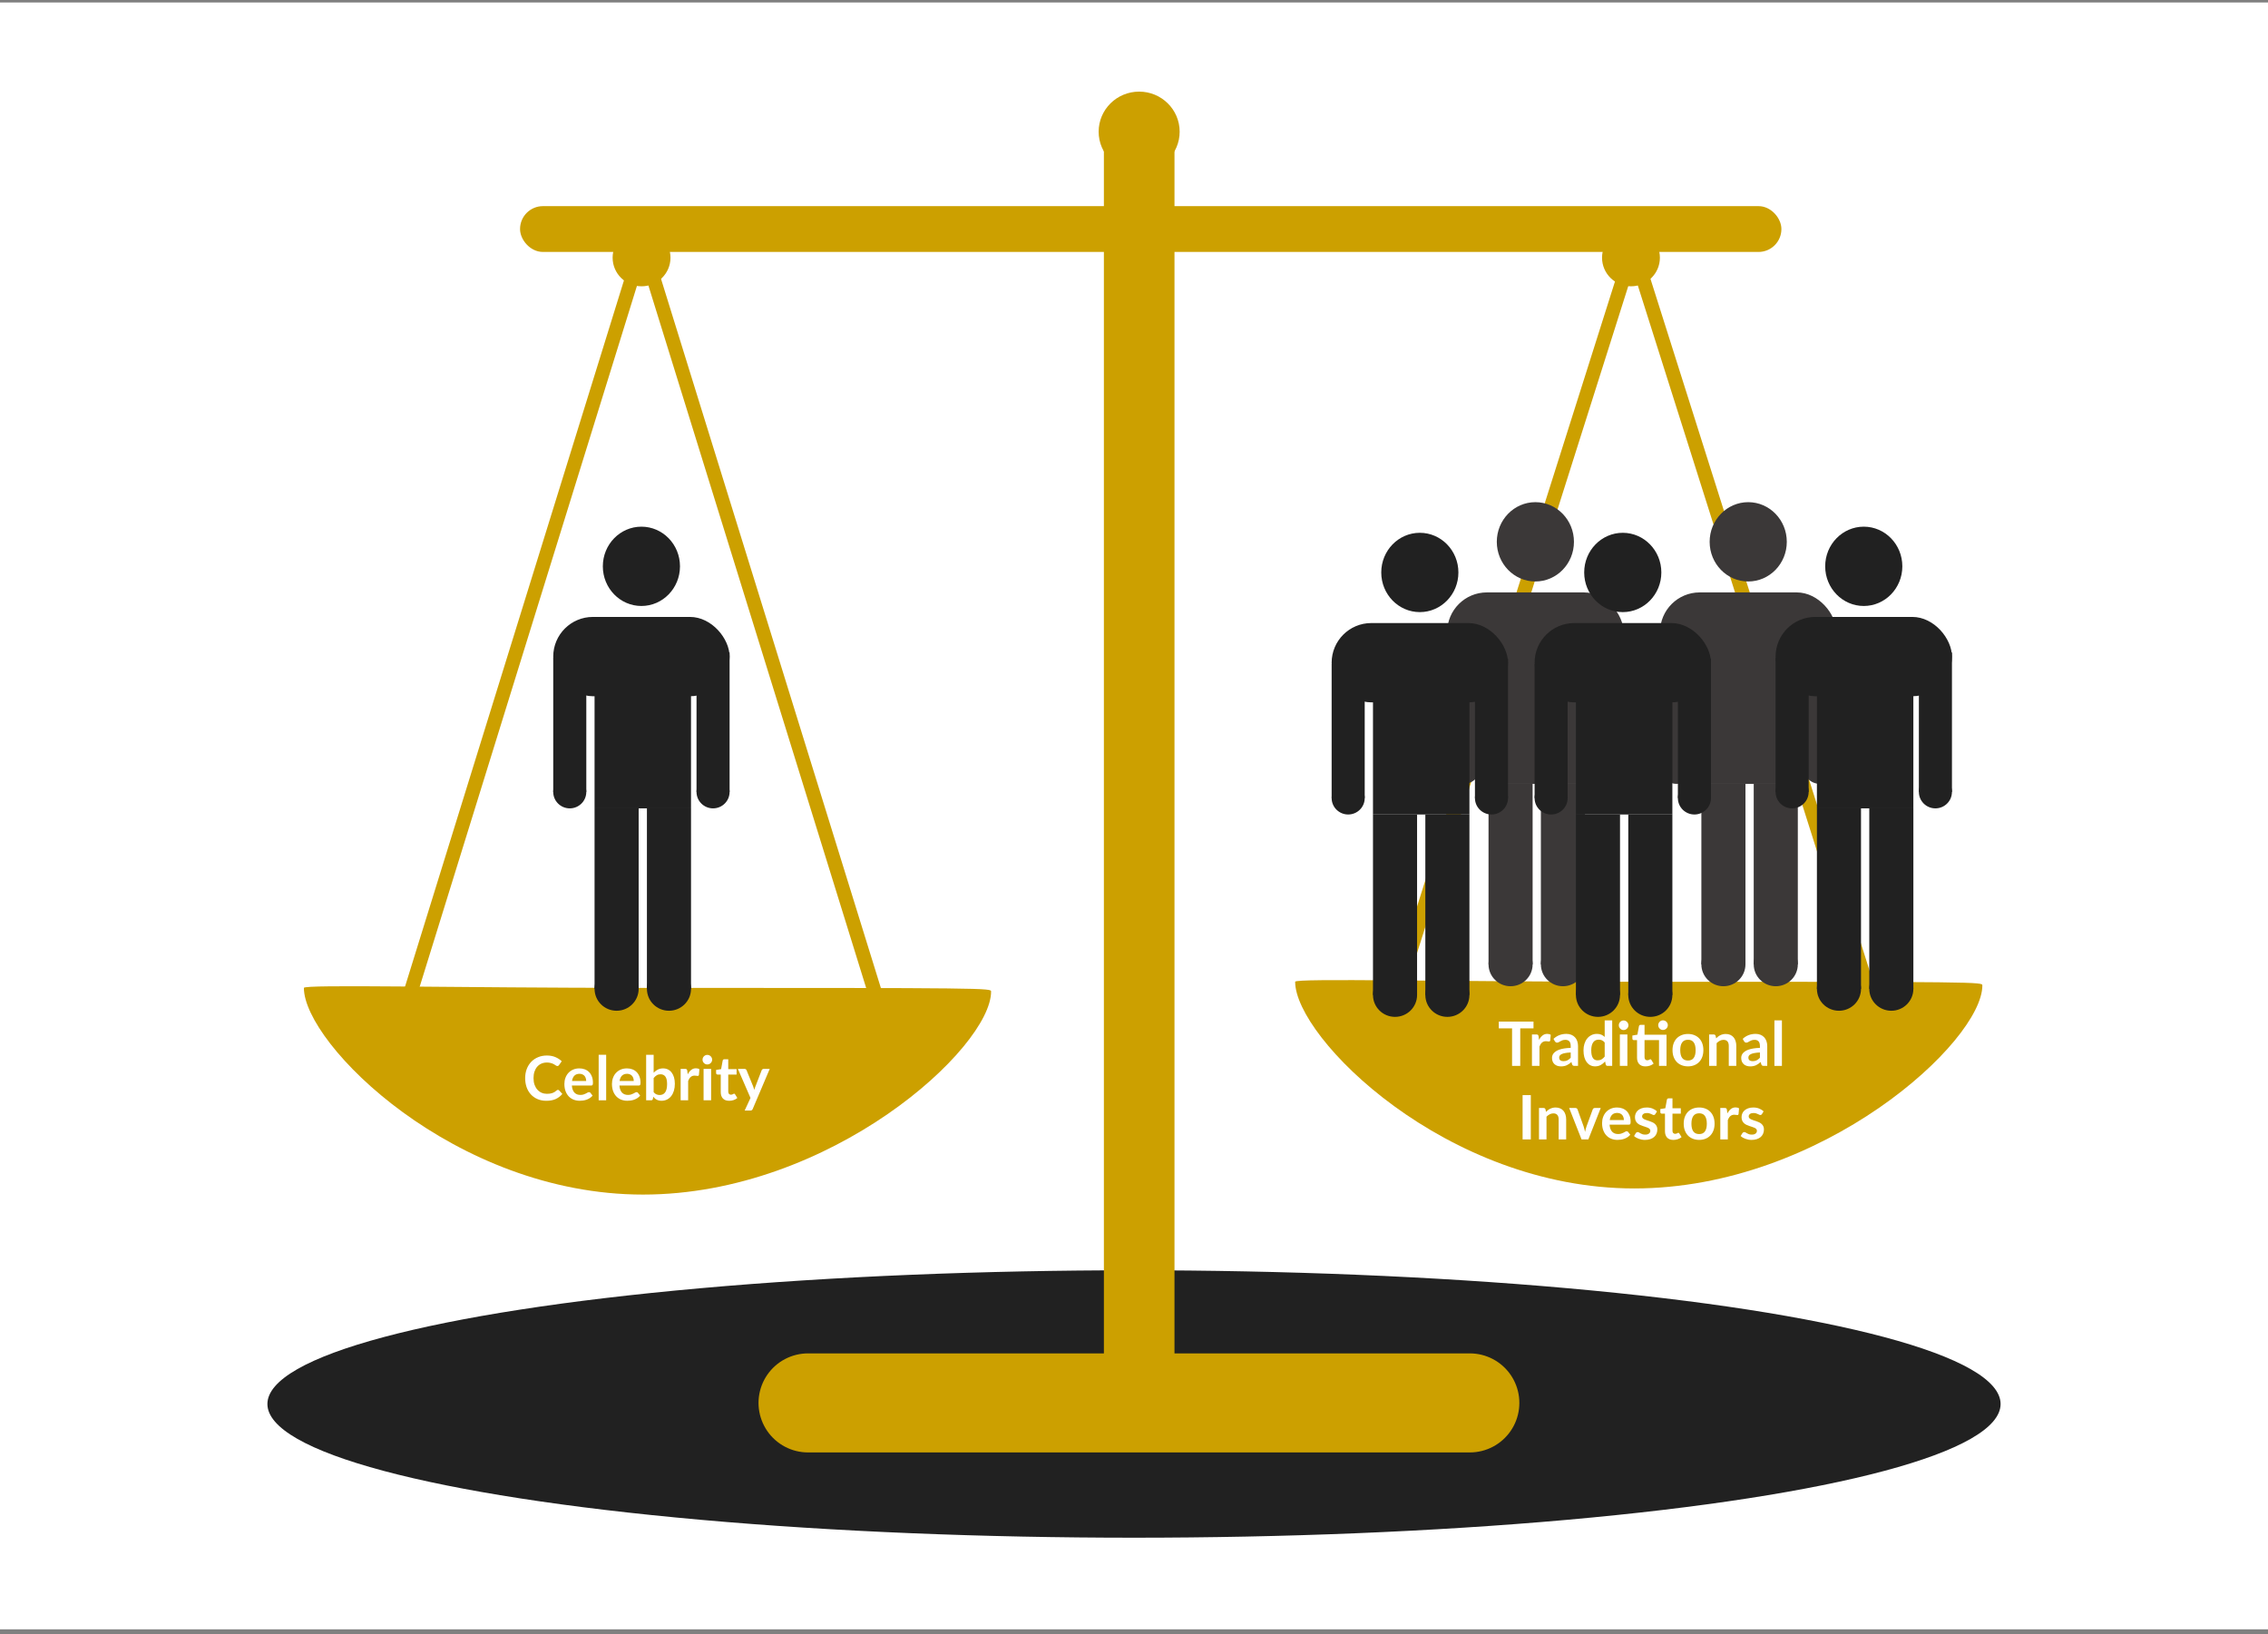 <svg width="229" height="165" viewBox="0 0 229 165" fill="none" xmlns="http://www.w3.org/2000/svg">
<rect x="0" y="0" width="229" height="165" fill="#808080" stroke="none"/>
<rect width="229" height="164.25" transform="translate(0 0.25)" fill="white"/>
<ellipse cx="114.5" cy="141.75" rx="87.5" ry="13.5" fill="#212121"/>
<path d="M111.96 12.556H118.088V138.885H111.96V12.556Z" fill="#CCA000" stroke="#CCA000"/>
<path d="M65.215 24.91L64.818 25.035L88.383 101.044L88.781 100.919L65.215 24.91Z" fill="#CCA000" stroke="#CCA000"/>
<path d="M64.399 25.488L64.796 25.613L41.231 101.623L40.834 101.497L64.399 25.488Z" fill="#CCA000" stroke="#CCA000"/>
<path d="M100.07 100.11C100.07 105.77 83.931 120.606 64.922 120.606C45.912 120.606 30.684 105.397 30.684 99.738C30.684 99.365 45.912 99.738 64.922 99.738C100.07 99.738 100.07 99.76 100.07 100.11Z" fill="#CCA000"/>
<path d="M67.199 26.015C67.199 27.331 66.12 28.406 64.778 28.406C63.435 28.406 62.356 27.331 62.356 26.015C62.356 24.7 63.435 23.625 64.778 23.625C66.12 23.625 67.199 24.7 67.199 26.015Z" fill="#CCA000" stroke="#CCA000"/>
<ellipse cx="64.763" cy="57.177" rx="3.895" ry="4.004" fill="#212121"/>
<ellipse cx="57.529" cy="79.957" rx="1.669" ry="1.657" fill="#212121"/>
<ellipse cx="71.997" cy="79.957" rx="1.669" ry="1.657" fill="#212121"/>
<ellipse cx="67.546" cy="99.838" rx="2.226" ry="2.209" fill="#212121"/>
<ellipse cx="62.259" cy="99.838" rx="2.226" ry="2.209" fill="#212121"/>
<rect x="60.033" y="81.614" width="4.452" height="18.224" fill="#212121"/>
<rect x="65.32" y="81.614" width="4.452" height="18.224" fill="#212121"/>
<rect x="60.033" y="68.36" width="9.738" height="13.254" fill="#212121"/>
<rect x="55.86" y="66.427" width="3.339" height="13.53" fill="#212121"/>
<rect x="70.328" y="65.875" width="3.339" height="14.082" fill="#212121"/>
<rect x="55.86" y="62.286" width="17.807" height="8.007" rx="4.004" fill="#212121"/>
<path d="M77.721 107.915L76.004 111.961C75.982 112.015 75.952 112.055 75.915 112.082C75.881 112.111 75.826 112.125 75.753 112.125H75.188L75.777 110.851L74.503 107.915H75.169C75.229 107.915 75.275 107.93 75.308 107.959C75.342 107.988 75.368 108.02 75.384 108.058L76.054 109.703C76.076 109.759 76.094 109.815 76.109 109.87C76.125 109.926 76.141 109.983 76.155 110.04C76.173 109.983 76.192 109.926 76.21 109.87C76.229 109.813 76.249 109.756 76.272 109.7L76.904 108.058C76.92 108.016 76.947 107.982 76.984 107.956C77.023 107.929 77.066 107.915 77.113 107.915H77.721Z" fill="white"/>
<path d="M73.624 111.138C73.35 111.138 73.139 111.061 72.992 110.906C72.847 110.75 72.774 110.534 72.774 110.26V108.488H72.452C72.411 108.488 72.376 108.474 72.347 108.447C72.319 108.421 72.304 108.38 72.304 108.327V108.024L72.811 107.94L72.971 107.074C72.981 107.033 73 107.001 73.029 106.978C73.058 106.955 73.094 106.944 73.139 106.944H73.532V107.943H74.374V108.488H73.532V110.207C73.532 110.306 73.556 110.384 73.603 110.439C73.652 110.495 73.719 110.523 73.803 110.523C73.85 110.523 73.888 110.518 73.919 110.507C73.952 110.495 73.98 110.483 74.002 110.47C74.027 110.458 74.048 110.447 74.067 110.436C74.085 110.424 74.103 110.418 74.122 110.418C74.144 110.418 74.163 110.424 74.177 110.436C74.192 110.447 74.207 110.463 74.223 110.486L74.45 110.857C74.34 110.95 74.213 111.02 74.07 111.067C73.926 111.115 73.778 111.138 73.624 111.138Z" fill="white"/>
<path d="M71.801 107.915V111.089H71.04V107.915H71.801ZM71.906 106.991C71.906 107.057 71.892 107.118 71.866 107.176C71.839 107.234 71.803 107.284 71.758 107.328C71.715 107.371 71.664 107.406 71.605 107.433C71.546 107.458 71.482 107.47 71.415 107.47C71.349 107.47 71.287 107.458 71.227 107.433C71.17 107.406 71.12 107.371 71.077 107.328C71.034 107.284 70.999 107.234 70.972 107.176C70.948 107.118 70.936 107.057 70.936 106.991C70.936 106.922 70.948 106.859 70.972 106.799C70.999 106.739 71.034 106.687 71.077 106.644C71.12 106.601 71.17 106.567 71.227 106.542C71.287 106.515 71.349 106.502 71.415 106.502C71.482 106.502 71.546 106.515 71.605 106.542C71.664 106.567 71.715 106.601 71.758 106.644C71.803 106.687 71.839 106.739 71.866 106.799C71.892 106.859 71.906 106.922 71.906 106.991Z" fill="white"/>
<path d="M69.44 108.466C69.538 108.276 69.655 108.128 69.79 108.021C69.925 107.911 70.085 107.857 70.269 107.857C70.414 107.857 70.531 107.889 70.619 107.952L70.57 108.525C70.56 108.562 70.544 108.589 70.524 108.605C70.505 108.62 70.48 108.627 70.447 108.627C70.416 108.627 70.37 108.622 70.309 108.611C70.25 108.601 70.191 108.596 70.134 108.596C70.05 108.596 69.975 108.608 69.91 108.633C69.844 108.658 69.785 108.694 69.732 108.741C69.681 108.787 69.635 108.842 69.594 108.908C69.555 108.974 69.518 109.05 69.483 109.134V111.089H68.725V107.915H69.17C69.248 107.915 69.302 107.93 69.333 107.959C69.363 107.985 69.384 108.035 69.394 108.107L69.44 108.466Z" fill="white"/>
<path d="M65.999 110.266C66.085 110.371 66.178 110.446 66.278 110.489C66.381 110.532 66.488 110.554 66.601 110.554C66.718 110.554 66.822 110.533 66.914 110.492C67.008 110.449 67.088 110.383 67.153 110.294C67.219 110.203 67.269 110.089 67.304 109.951C67.339 109.81 67.356 109.643 67.356 109.45C67.356 109.101 67.299 108.849 67.184 108.695C67.07 108.538 66.905 108.46 66.69 108.46C66.545 108.46 66.418 108.494 66.309 108.562C66.201 108.628 66.097 108.722 65.999 108.843V110.266ZM65.999 108.305C66.126 108.171 66.266 108.065 66.42 107.986C66.575 107.906 66.752 107.866 66.951 107.866C67.133 107.866 67.297 107.902 67.442 107.974C67.59 108.046 67.714 108.15 67.817 108.287C67.921 108.421 68.001 108.583 68.056 108.775C68.111 108.967 68.139 109.183 68.139 109.422C68.139 109.68 68.107 109.914 68.044 110.124C67.98 110.334 67.889 110.515 67.771 110.665C67.654 110.814 67.513 110.929 67.347 111.012C67.181 111.094 66.997 111.135 66.794 111.135C66.696 111.135 66.607 111.125 66.527 111.104C66.447 111.086 66.374 111.059 66.306 111.024C66.239 110.989 66.176 110.947 66.119 110.897C66.064 110.846 66.01 110.789 65.959 110.727L65.925 110.941C65.913 110.994 65.892 111.032 65.861 111.055C65.832 111.078 65.792 111.089 65.741 111.089H65.241V106.492H65.999V108.305Z" fill="white"/>
<path d="M63.99 109.137C63.99 109.038 63.976 108.945 63.947 108.859C63.921 108.77 63.88 108.693 63.824 108.627C63.769 108.561 63.699 108.509 63.612 108.472C63.529 108.433 63.43 108.413 63.318 108.413C63.099 108.413 62.926 108.476 62.799 108.602C62.674 108.728 62.594 108.906 62.559 109.137H63.99ZM62.544 109.598C62.556 109.761 62.585 109.902 62.63 110.022C62.675 110.139 62.734 110.237 62.808 110.316C62.882 110.392 62.969 110.45 63.069 110.489C63.171 110.526 63.284 110.545 63.407 110.545C63.53 110.545 63.635 110.53 63.723 110.501C63.813 110.472 63.891 110.44 63.956 110.405C64.024 110.37 64.082 110.338 64.131 110.309C64.183 110.281 64.232 110.266 64.279 110.266C64.342 110.266 64.389 110.29 64.42 110.337L64.638 110.616C64.554 110.715 64.46 110.798 64.356 110.866C64.251 110.932 64.142 110.986 64.027 111.027C63.914 111.066 63.799 111.094 63.68 111.111C63.563 111.127 63.45 111.135 63.339 111.135C63.12 111.135 62.917 111.099 62.728 111.027C62.54 110.953 62.376 110.845 62.237 110.702C62.098 110.558 61.988 110.381 61.909 110.17C61.829 109.958 61.789 109.712 61.789 109.434C61.789 109.218 61.824 109.014 61.893 108.825C61.963 108.633 62.062 108.467 62.191 108.327C62.322 108.184 62.481 108.072 62.667 107.99C62.855 107.907 63.067 107.866 63.302 107.866C63.501 107.866 63.684 107.898 63.852 107.962C64.02 108.026 64.164 108.119 64.285 108.243C64.406 108.365 64.5 108.515 64.567 108.695C64.637 108.872 64.672 109.075 64.672 109.304C64.672 109.42 64.659 109.498 64.635 109.539C64.61 109.578 64.563 109.598 64.494 109.598H62.544Z" fill="white"/>
<path d="M61.205 106.492V111.089H60.447V106.492H61.205Z" fill="white"/>
<path d="M59.187 109.137C59.187 109.038 59.173 108.945 59.144 108.859C59.117 108.77 59.077 108.693 59.021 108.627C58.966 108.561 58.895 108.509 58.809 108.472C58.725 108.433 58.627 108.413 58.515 108.413C58.296 108.413 58.123 108.476 57.996 108.602C57.871 108.728 57.791 108.906 57.756 109.137H59.187ZM57.741 109.598C57.753 109.761 57.782 109.902 57.827 110.022C57.872 110.139 57.931 110.237 58.005 110.316C58.079 110.392 58.166 110.45 58.266 110.489C58.368 110.526 58.481 110.545 58.604 110.545C58.727 110.545 58.832 110.53 58.92 110.501C59.01 110.472 59.088 110.44 59.153 110.405C59.221 110.37 59.279 110.338 59.328 110.309C59.38 110.281 59.429 110.266 59.476 110.266C59.539 110.266 59.586 110.29 59.617 110.337L59.835 110.616C59.751 110.715 59.657 110.798 59.552 110.866C59.448 110.932 59.339 110.986 59.224 111.027C59.111 111.066 58.996 111.094 58.877 111.111C58.76 111.127 58.647 111.135 58.536 111.135C58.317 111.135 58.114 111.099 57.925 111.027C57.737 110.953 57.573 110.845 57.434 110.702C57.295 110.558 57.185 110.381 57.105 110.17C57.026 109.958 56.986 109.712 56.986 109.434C56.986 109.218 57.021 109.014 57.09 108.825C57.16 108.633 57.259 108.467 57.388 108.327C57.519 108.184 57.678 108.072 57.864 107.99C58.052 107.907 58.264 107.866 58.499 107.866C58.698 107.866 58.881 107.898 59.049 107.962C59.217 108.026 59.361 108.119 59.482 108.243C59.603 108.365 59.697 108.515 59.764 108.695C59.834 108.872 59.869 109.075 59.869 109.304C59.869 109.42 59.856 109.498 59.832 109.539C59.807 109.578 59.76 109.598 59.691 109.598H57.741Z" fill="white"/>
<path d="M56.332 110.034C56.377 110.034 56.417 110.052 56.452 110.087L56.778 110.443C56.597 110.667 56.375 110.839 56.111 110.959C55.849 111.079 55.534 111.138 55.166 111.138C54.836 111.138 54.539 111.082 54.275 110.968C54.013 110.855 53.789 110.697 53.603 110.495C53.417 110.293 53.273 110.052 53.173 109.771C53.075 109.491 53.026 109.185 53.026 108.853C53.026 108.516 53.079 108.209 53.185 107.931C53.292 107.65 53.441 107.409 53.634 107.207C53.828 107.005 54.059 106.848 54.328 106.737C54.596 106.623 54.892 106.567 55.218 106.567C55.541 106.567 55.828 106.62 56.078 106.728C56.329 106.835 56.543 106.975 56.719 107.148L56.443 107.535C56.426 107.56 56.405 107.581 56.378 107.6C56.354 107.618 56.319 107.628 56.274 107.628C56.243 107.628 56.212 107.619 56.179 107.603C56.146 107.584 56.11 107.563 56.071 107.538C56.032 107.511 55.987 107.482 55.936 107.451C55.885 107.42 55.826 107.393 55.758 107.368C55.691 107.341 55.612 107.319 55.522 107.303C55.434 107.284 55.331 107.275 55.215 107.275C55.016 107.275 54.834 107.311 54.668 107.383C54.505 107.453 54.363 107.557 54.245 107.693C54.126 107.827 54.034 107.992 53.968 108.188C53.903 108.381 53.87 108.603 53.87 108.853C53.87 109.104 53.905 109.328 53.974 109.524C54.046 109.72 54.142 109.885 54.263 110.019C54.384 110.153 54.526 110.256 54.69 110.328C54.853 110.398 55.029 110.433 55.218 110.433C55.33 110.433 55.432 110.427 55.522 110.415C55.614 110.402 55.698 110.383 55.773 110.356C55.851 110.329 55.924 110.295 55.992 110.254C56.061 110.211 56.13 110.158 56.197 110.096C56.218 110.078 56.239 110.063 56.262 110.053C56.284 110.04 56.308 110.034 56.332 110.034Z" fill="white"/>
<path d="M165.215 25.283L164.817 25.418L189.279 102.652L189.676 102.517L165.215 25.283Z" fill="#CCA000" stroke="#CCA000"/>
<path d="M164.515 25.496L164.913 25.631L140.757 101.898L140.36 101.763L164.515 25.496Z" fill="#CCA000" stroke="#CCA000"/>
<path d="M200.158 99.492C200.158 105.151 184.019 119.987 165.01 119.987C146 119.987 130.772 104.779 130.772 99.119C130.772 98.746 146 99.119 165.01 99.119C200.158 99.119 200.158 99.141 200.158 99.492Z" fill="#CCA000"/>
<path d="M167.1 26.015C167.1 27.331 166.021 28.406 164.679 28.406C163.337 28.406 162.258 27.331 162.258 26.015C162.258 24.7 163.337 23.625 164.679 23.625C166.021 23.625 167.1 24.7 167.1 26.015Z" fill="#CCA000" stroke="#CCA000"/>
<ellipse cx="155.027" cy="54.703" rx="3.895" ry="4.004" fill="#3B3838"/>
<ellipse cx="147.792" cy="77.483" rx="1.669" ry="1.657" fill="#3B3838"/>
<ellipse cx="162.261" cy="77.483" rx="1.669" ry="1.657" fill="#3B3838"/>
<ellipse cx="157.809" cy="97.363" rx="2.226" ry="2.209" fill="#3B3838"/>
<ellipse cx="152.523" cy="97.363" rx="2.226" ry="2.209" fill="#3B3838"/>
<rect x="150.297" y="79.139" width="4.452" height="18.224" fill="#3B3838"/>
<rect x="155.583" y="79.139" width="4.452" height="18.224" fill="#3B3838"/>
<rect x="150.297" y="65.886" width="9.738" height="13.254" fill="#3B3838"/>
<rect x="146.123" y="63.953" width="3.339" height="13.53" fill="#3B3838"/>
<rect x="160.591" y="63.401" width="3.339" height="14.082" fill="#3B3838"/>
<rect x="146.123" y="59.811" width="17.807" height="8.007" rx="4.004" fill="#3B3838"/>
<ellipse cx="176.518" cy="54.703" rx="3.895" ry="4.004" fill="#3B3838"/>
<ellipse cx="169.284" cy="77.483" rx="1.669" ry="1.657" fill="#3B3838"/>
<ellipse cx="183.752" cy="77.483" rx="1.669" ry="1.657" fill="#3B3838"/>
<ellipse cx="179.3" cy="97.363" rx="2.226" ry="2.209" fill="#3B3838"/>
<ellipse cx="174.013" cy="97.363" rx="2.226" ry="2.209" fill="#3B3838"/>
<rect x="171.788" y="79.139" width="4.452" height="18.224" fill="#3B3838"/>
<rect x="177.074" y="79.139" width="4.452" height="18.224" fill="#3B3838"/>
<rect x="171.788" y="65.886" width="9.738" height="13.254" fill="#3B3838"/>
<rect x="167.614" y="63.953" width="3.339" height="13.53" fill="#3B3838"/>
<rect x="182.082" y="63.401" width="3.339" height="14.082" fill="#3B3838"/>
<rect x="167.614" y="59.811" width="17.807" height="8.007" rx="4.004" fill="#3B3838"/>
<ellipse cx="143.36" cy="57.796" rx="3.895" ry="4.004" fill="#212121"/>
<ellipse cx="136.126" cy="80.576" rx="1.669" ry="1.657" fill="#212121"/>
<ellipse cx="150.594" cy="80.576" rx="1.669" ry="1.657" fill="#212121"/>
<ellipse cx="146.142" cy="100.456" rx="2.226" ry="2.209" fill="#212121"/>
<ellipse cx="140.856" cy="100.456" rx="2.226" ry="2.209" fill="#212121"/>
<rect x="138.63" y="82.233" width="4.452" height="18.224" fill="#212121"/>
<rect x="143.916" y="82.233" width="4.452" height="18.224" fill="#212121"/>
<rect x="138.63" y="68.979" width="9.738" height="13.254" fill="#212121"/>
<rect x="134.456" y="67.046" width="3.339" height="13.53" fill="#212121"/>
<rect x="148.925" y="66.494" width="3.339" height="14.082" fill="#212121"/>
<rect x="134.456" y="62.904" width="17.807" height="8.007" rx="4.004" fill="#212121"/>
<ellipse cx="163.851" cy="57.796" rx="3.895" ry="4.004" fill="#212121"/>
<ellipse cx="156.617" cy="80.576" rx="1.669" ry="1.657" fill="#212121"/>
<ellipse cx="171.085" cy="80.576" rx="1.669" ry="1.657" fill="#212121"/>
<ellipse cx="166.633" cy="100.456" rx="2.226" ry="2.209" fill="#212121"/>
<ellipse cx="161.347" cy="100.456" rx="2.226" ry="2.209" fill="#212121"/>
<rect x="159.121" y="82.233" width="4.452" height="18.224" fill="#212121"/>
<rect x="164.408" y="82.233" width="4.452" height="18.224" fill="#212121"/>
<rect x="159.121" y="68.979" width="9.738" height="13.254" fill="#212121"/>
<rect x="154.948" y="67.046" width="3.339" height="13.53" fill="#212121"/>
<rect x="169.416" y="66.494" width="3.339" height="14.082" fill="#212121"/>
<rect x="154.948" y="62.904" width="17.807" height="8.007" rx="4.004" fill="#212121"/>
<ellipse cx="188.184" cy="57.177" rx="3.895" ry="4.004" fill="#212121"/>
<ellipse cx="180.95" cy="79.957" rx="1.669" ry="1.657" fill="#212121"/>
<ellipse cx="195.418" cy="79.957" rx="1.669" ry="1.657" fill="#212121"/>
<ellipse cx="190.967" cy="99.838" rx="2.226" ry="2.209" fill="#212121"/>
<ellipse cx="185.68" cy="99.838" rx="2.226" ry="2.209" fill="#212121"/>
<rect x="183.454" y="81.614" width="4.452" height="18.224" fill="#212121"/>
<rect x="188.741" y="81.614" width="4.452" height="18.224" fill="#212121"/>
<rect x="183.454" y="68.36" width="9.738" height="13.254" fill="#212121"/>
<rect x="179.281" y="66.427" width="3.339" height="13.53" fill="#212121"/>
<rect x="193.749" y="65.875" width="3.339" height="14.082" fill="#212121"/>
<rect x="179.281" y="62.286" width="17.807" height="8.007" rx="4.004" fill="#212121"/>
<path d="M177.9 112.483C177.879 112.516 177.858 112.54 177.835 112.554C177.813 112.567 177.784 112.573 177.749 112.573C177.712 112.573 177.672 112.563 177.629 112.542C177.588 112.521 177.54 112.499 177.485 112.474C177.43 112.447 177.366 112.423 177.295 112.403C177.225 112.382 177.142 112.372 177.046 112.372C176.897 112.372 176.779 112.404 176.693 112.468C176.609 112.532 176.567 112.615 176.567 112.718C176.567 112.786 176.589 112.844 176.632 112.891C176.677 112.937 176.735 112.977 176.807 113.012C176.88 113.047 176.963 113.079 177.055 113.108C177.147 113.135 177.241 113.165 177.335 113.198C177.431 113.231 177.525 113.269 177.617 113.312C177.709 113.353 177.791 113.407 177.863 113.473C177.936 113.537 177.995 113.614 178.038 113.705C178.083 113.796 178.105 113.905 178.105 114.033C178.105 114.185 178.078 114.327 178.022 114.457C177.969 114.584 177.889 114.696 177.783 114.791C177.677 114.883 177.544 114.957 177.387 115.01C177.231 115.062 177.051 115.088 176.847 115.088C176.738 115.088 176.632 115.077 176.527 115.057C176.425 115.038 176.326 115.011 176.229 114.976C176.135 114.941 176.047 114.9 175.965 114.853C175.886 114.805 175.815 114.754 175.754 114.698L175.929 114.407C175.951 114.372 175.978 114.345 176.008 114.327C176.039 114.308 176.078 114.299 176.125 114.299C176.172 114.299 176.216 114.312 176.257 114.339C176.3 114.366 176.349 114.395 176.404 114.426C176.46 114.457 176.524 114.485 176.598 114.512C176.674 114.539 176.769 114.552 176.883 114.552C176.973 114.552 177.05 114.542 177.114 114.522C177.179 114.499 177.232 114.47 177.273 114.435C177.316 114.4 177.347 114.36 177.365 114.314C177.386 114.267 177.396 114.218 177.396 114.169C177.396 114.095 177.374 114.034 177.329 113.986C177.286 113.939 177.227 113.898 177.154 113.863C177.082 113.828 176.999 113.797 176.905 113.77C176.813 113.741 176.718 113.71 176.619 113.677C176.523 113.644 176.428 113.606 176.334 113.563C176.242 113.517 176.159 113.461 176.085 113.393C176.013 113.324 175.955 113.241 175.91 113.142C175.867 113.043 175.846 112.923 175.846 112.783C175.846 112.653 175.871 112.53 175.922 112.412C175.974 112.294 176.048 112.192 176.147 112.106C176.247 112.017 176.371 111.947 176.518 111.895C176.667 111.842 176.839 111.815 177.034 111.815C177.251 111.815 177.448 111.851 177.626 111.923C177.804 111.995 177.953 112.09 178.072 112.208L177.9 112.483Z" fill="white"/>
<path d="M174.414 112.415C174.513 112.225 174.629 112.077 174.764 111.97C174.9 111.86 175.059 111.806 175.243 111.806C175.389 111.806 175.505 111.838 175.593 111.902L175.544 112.474C175.534 112.511 175.519 112.538 175.498 112.554C175.48 112.569 175.454 112.576 175.421 112.576C175.391 112.576 175.345 112.571 175.283 112.56C175.224 112.55 175.166 112.545 175.108 112.545C175.024 112.545 174.95 112.557 174.884 112.582C174.819 112.607 174.759 112.643 174.706 112.69C174.655 112.736 174.609 112.791 174.568 112.857C174.529 112.923 174.492 112.999 174.457 113.083V115.038H173.699V111.864H174.144C174.222 111.864 174.276 111.879 174.307 111.908C174.338 111.935 174.358 111.984 174.368 112.056L174.414 112.415Z" fill="white"/>
<path d="M171.567 111.815C171.8 111.815 172.012 111.853 172.203 111.929C172.395 112.006 172.559 112.114 172.694 112.254C172.831 112.394 172.936 112.566 173.01 112.768C173.084 112.97 173.121 113.196 173.121 113.445C173.121 113.697 173.084 113.924 173.01 114.126C172.936 114.328 172.831 114.5 172.694 114.642C172.559 114.784 172.395 114.894 172.203 114.97C172.012 115.046 171.8 115.085 171.567 115.085C171.332 115.085 171.118 115.046 170.925 114.97C170.733 114.894 170.568 114.784 170.431 114.642C170.296 114.5 170.191 114.328 170.115 114.126C170.041 113.924 170.004 113.697 170.004 113.445C170.004 113.196 170.041 112.97 170.115 112.768C170.191 112.566 170.296 112.394 170.431 112.254C170.568 112.114 170.733 112.006 170.925 111.929C171.118 111.853 171.332 111.815 171.567 111.815ZM171.567 114.497C171.829 114.497 172.023 114.408 172.147 114.231C172.274 114.053 172.338 113.794 172.338 113.451C172.338 113.109 172.274 112.848 172.147 112.669C172.023 112.489 171.829 112.4 171.567 112.4C171.301 112.4 171.104 112.49 170.975 112.672C170.848 112.851 170.784 113.111 170.784 113.451C170.784 113.792 170.848 114.051 170.975 114.231C171.104 114.408 171.301 114.497 171.567 114.497Z" fill="white"/>
<path d="M168.963 115.088C168.688 115.088 168.477 115.01 168.33 114.856C168.185 114.699 168.112 114.483 168.112 114.209V112.437H167.79C167.749 112.437 167.714 112.423 167.685 112.397C167.657 112.37 167.642 112.33 167.642 112.276V111.973L168.149 111.889L168.309 111.023C168.319 110.982 168.338 110.95 168.367 110.927C168.396 110.905 168.432 110.893 168.477 110.893H168.87V111.892H169.712V112.437H168.87V114.157C168.87 114.256 168.894 114.333 168.941 114.389C168.99 114.444 169.057 114.472 169.141 114.472C169.188 114.472 169.227 114.467 169.257 114.457C169.29 114.444 169.318 114.432 169.34 114.419C169.365 114.407 169.386 114.396 169.405 114.385C169.423 114.373 169.442 114.367 169.46 114.367C169.482 114.367 169.501 114.373 169.515 114.385C169.53 114.396 169.545 114.412 169.561 114.435L169.788 114.806C169.678 114.899 169.551 114.969 169.408 115.016C169.264 115.064 169.116 115.088 168.963 115.088Z" fill="white"/>
<path d="M167.136 112.483C167.116 112.516 167.094 112.54 167.072 112.554C167.049 112.567 167.02 112.573 166.986 112.573C166.949 112.573 166.909 112.563 166.866 112.542C166.825 112.521 166.777 112.499 166.722 112.474C166.666 112.447 166.603 112.423 166.531 112.403C166.462 112.382 166.379 112.372 166.283 112.372C166.133 112.372 166.015 112.404 165.93 112.468C165.846 112.532 165.804 112.615 165.804 112.718C165.804 112.786 165.825 112.844 165.868 112.891C165.913 112.937 165.971 112.977 166.043 113.012C166.117 113.047 166.2 113.079 166.292 113.108C166.384 113.135 166.477 113.165 166.571 113.198C166.667 113.231 166.762 113.269 166.854 113.312C166.946 113.353 167.028 113.407 167.099 113.473C167.173 113.537 167.231 113.614 167.274 113.705C167.319 113.796 167.342 113.905 167.342 114.033C167.342 114.185 167.314 114.327 167.259 114.457C167.206 114.584 167.126 114.696 167.019 114.791C166.913 114.883 166.781 114.957 166.623 115.01C166.468 115.062 166.288 115.088 166.083 115.088C165.975 115.088 165.868 115.077 165.764 115.057C165.661 115.038 165.562 115.011 165.466 114.976C165.372 114.941 165.284 114.9 165.202 114.853C165.122 114.805 165.051 114.754 164.99 114.698L165.165 114.407C165.188 114.372 165.214 114.345 165.245 114.327C165.276 114.308 165.314 114.299 165.362 114.299C165.409 114.299 165.453 114.312 165.494 114.339C165.537 114.366 165.586 114.395 165.641 114.426C165.696 114.457 165.761 114.485 165.834 114.512C165.91 114.539 166.005 114.552 166.12 114.552C166.21 114.552 166.287 114.542 166.35 114.522C166.416 114.499 166.469 114.47 166.51 114.435C166.553 114.4 166.583 114.36 166.602 114.314C166.622 114.267 166.633 114.218 166.633 114.169C166.633 114.095 166.61 114.034 166.565 113.986C166.522 113.939 166.464 113.898 166.39 113.863C166.318 113.828 166.236 113.797 166.141 113.77C166.049 113.741 165.954 113.71 165.856 113.677C165.76 113.644 165.664 113.606 165.57 113.563C165.478 113.517 165.395 113.461 165.322 113.393C165.25 113.324 165.192 113.241 165.147 113.142C165.104 113.043 165.082 112.923 165.082 112.783C165.082 112.653 165.108 112.53 165.159 112.412C165.21 112.294 165.285 112.192 165.383 112.106C165.483 112.017 165.607 111.947 165.755 111.895C165.904 111.842 166.076 111.815 166.27 111.815C166.487 111.815 166.685 111.851 166.863 111.923C167.041 111.995 167.189 112.09 167.308 112.208L167.136 112.483Z" fill="white"/>
<path d="M163.964 113.086C163.964 112.987 163.949 112.895 163.921 112.808C163.894 112.719 163.853 112.642 163.798 112.576C163.743 112.51 163.672 112.458 163.586 112.421C163.502 112.382 163.404 112.362 163.291 112.362C163.072 112.362 162.899 112.425 162.772 112.551C162.648 112.677 162.568 112.855 162.533 113.086H163.964ZM162.518 113.547C162.53 113.71 162.558 113.851 162.603 113.971C162.649 114.089 162.708 114.186 162.782 114.265C162.855 114.341 162.942 114.399 163.043 114.438C163.145 114.475 163.257 114.494 163.38 114.494C163.503 114.494 163.608 114.479 163.696 114.45C163.787 114.422 163.864 114.39 163.93 114.355C163.997 114.319 164.056 114.288 164.105 114.259C164.156 114.23 164.205 114.215 164.252 114.215C164.316 114.215 164.363 114.239 164.393 114.286L164.611 114.565C164.527 114.664 164.433 114.747 164.329 114.815C164.225 114.881 164.115 114.935 164 114.976C163.888 115.015 163.772 115.043 163.653 115.06C163.537 115.076 163.423 115.085 163.313 115.085C163.094 115.085 162.89 115.048 162.702 114.976C162.513 114.902 162.35 114.794 162.211 114.651C162.071 114.507 161.962 114.33 161.882 114.119C161.802 113.907 161.762 113.662 161.762 113.383C161.762 113.167 161.797 112.964 161.867 112.774C161.936 112.582 162.036 112.416 162.164 112.276C162.295 112.134 162.454 112.021 162.64 111.939C162.829 111.856 163.04 111.815 163.276 111.815C163.474 111.815 163.658 111.847 163.825 111.911C163.993 111.975 164.138 112.069 164.258 112.192C164.379 112.314 164.473 112.465 164.541 112.644C164.61 112.821 164.645 113.024 164.645 113.253C164.645 113.369 164.633 113.447 164.608 113.488C164.584 113.528 164.537 113.547 164.467 113.547H162.518Z" fill="white"/>
<path d="M161.626 111.864L160.376 115.038H159.689L158.439 111.864H159.065C159.123 111.864 159.17 111.878 159.207 111.905C159.246 111.932 159.271 111.966 159.283 112.007L159.891 113.702C159.924 113.801 159.953 113.898 159.977 113.993C160.002 114.087 160.023 114.182 160.042 114.277C160.062 114.182 160.085 114.087 160.109 113.993C160.134 113.898 160.164 113.801 160.198 113.702L160.818 112.007C160.833 111.966 160.858 111.932 160.895 111.905C160.932 111.878 160.976 111.864 161.027 111.864H161.626Z" fill="white"/>
<path d="M156.101 112.254C156.165 112.19 156.231 112.132 156.301 112.078C156.372 112.022 156.447 111.976 156.525 111.939C156.605 111.9 156.69 111.87 156.78 111.849C156.87 111.826 156.968 111.815 157.074 111.815C157.246 111.815 157.399 111.845 157.532 111.905C157.665 111.962 157.775 112.045 157.863 112.152C157.954 112.257 158.021 112.384 158.066 112.533C158.113 112.679 158.137 112.841 158.137 113.018V115.038H157.378V113.018C157.378 112.824 157.334 112.675 157.246 112.57C157.158 112.463 157.024 112.409 156.844 112.409C156.713 112.409 156.59 112.439 156.476 112.499C156.361 112.558 156.253 112.64 156.15 112.743V115.038H155.392V111.864H155.856C155.954 111.864 156.018 111.911 156.049 112.004L156.101 112.254Z" fill="white"/>
<path d="M154.566 115.038H153.737V110.565H154.566V115.038Z" fill="white"/>
<path d="M179.92 103.018V107.614H179.162V103.018H179.92Z" fill="white"/>
<path d="M177.699 106.26C177.48 106.27 177.296 106.289 177.146 106.318C176.997 106.345 176.877 106.38 176.787 106.424C176.697 106.467 176.632 106.517 176.594 106.575C176.555 106.633 176.535 106.696 176.535 106.764C176.535 106.898 176.574 106.994 176.652 107.051C176.732 107.109 176.835 107.138 176.962 107.138C177.117 107.138 177.252 107.11 177.364 107.055C177.479 106.997 177.59 106.91 177.699 106.795V106.26ZM175.961 104.883C176.323 104.549 176.759 104.382 177.269 104.382C177.453 104.382 177.618 104.413 177.763 104.475C177.909 104.535 178.031 104.619 178.132 104.728C178.232 104.836 178.308 104.965 178.359 105.115C178.412 105.266 178.439 105.431 178.439 105.61V107.614H178.095C178.023 107.614 177.968 107.604 177.929 107.583C177.89 107.561 177.859 107.516 177.837 107.45L177.769 107.222C177.69 107.294 177.612 107.358 177.536 107.413C177.46 107.467 177.382 107.512 177.3 107.549C177.218 107.587 177.13 107.614 177.036 107.633C176.944 107.654 176.841 107.664 176.729 107.664C176.596 107.664 176.473 107.646 176.36 107.611C176.248 107.574 176.15 107.52 176.069 107.447C175.987 107.375 175.923 107.285 175.878 107.178C175.833 107.071 175.811 106.946 175.811 106.804C175.811 106.724 175.824 106.644 175.851 106.566C175.877 106.485 175.92 106.409 175.979 106.337C176.041 106.265 176.12 106.197 176.216 106.133C176.312 106.069 176.43 106.013 176.569 105.966C176.71 105.918 176.874 105.88 177.06 105.851C177.246 105.82 177.459 105.802 177.699 105.796V105.61C177.699 105.398 177.654 105.241 177.564 105.14C177.474 105.037 177.344 104.985 177.174 104.985C177.051 104.985 176.949 105 176.867 105.028C176.787 105.057 176.716 105.09 176.655 105.127C176.594 105.163 176.537 105.194 176.486 105.223C176.437 105.252 176.382 105.267 176.32 105.267C176.267 105.267 176.222 105.253 176.185 105.226C176.148 105.198 176.119 105.165 176.096 105.127L175.961 104.883Z" fill="white"/>
<path d="M173.278 104.831C173.342 104.767 173.408 104.708 173.478 104.654C173.549 104.599 173.624 104.552 173.702 104.515C173.782 104.476 173.867 104.446 173.957 104.425C174.047 104.403 174.145 104.391 174.251 104.391C174.423 104.391 174.576 104.421 174.709 104.481C174.842 104.539 174.952 104.621 175.04 104.728C175.13 104.834 175.198 104.96 175.243 105.109C175.29 105.255 175.314 105.417 175.314 105.595V107.614H174.555V105.595C174.555 105.401 174.511 105.251 174.423 105.146C174.335 105.039 174.201 104.985 174.021 104.985C173.89 104.985 173.767 105.015 173.653 105.075C173.538 105.135 173.43 105.216 173.327 105.319V107.614H172.569V104.441H173.033C173.131 104.441 173.195 104.487 173.226 104.58L173.278 104.831Z" fill="white"/>
<path d="M170.437 104.391C170.67 104.391 170.882 104.429 171.072 104.506C171.265 104.582 171.428 104.69 171.563 104.831C171.701 104.971 171.806 105.142 171.88 105.344C171.953 105.546 171.99 105.772 171.99 106.021C171.99 106.273 171.953 106.5 171.88 106.702C171.806 106.904 171.701 107.076 171.563 107.218C171.428 107.361 171.265 107.47 171.072 107.546C170.882 107.623 170.67 107.661 170.437 107.661C170.201 107.661 169.987 107.623 169.795 107.546C169.603 107.47 169.438 107.361 169.301 107.218C169.166 107.076 169.06 106.904 168.985 106.702C168.911 106.5 168.874 106.273 168.874 106.021C168.874 105.772 168.911 105.546 168.985 105.344C169.06 105.142 169.166 104.971 169.301 104.831C169.438 104.69 169.603 104.582 169.795 104.506C169.987 104.429 170.201 104.391 170.437 104.391ZM170.437 107.073C170.699 107.073 170.892 106.984 171.017 106.807C171.144 106.63 171.207 106.37 171.207 106.028C171.207 105.685 171.144 105.424 171.017 105.245C170.892 105.066 170.699 104.976 170.437 104.976C170.171 104.976 169.973 105.067 169.844 105.248C169.717 105.427 169.654 105.687 169.654 106.028C169.654 106.368 169.717 106.628 169.844 106.807C169.973 106.984 170.171 107.073 170.437 107.073Z" fill="white"/>
<path d="M168.269 107.614H167.511V105.013H166.049V106.733C166.049 106.832 166.073 106.909 166.12 106.965C166.169 107.021 166.235 107.048 166.319 107.048C166.366 107.048 166.405 107.043 166.436 107.033C166.469 107.021 166.496 107.008 166.519 106.996C166.543 106.983 166.565 106.972 166.583 106.962C166.602 106.949 166.62 106.943 166.639 106.943C166.661 106.943 166.68 106.949 166.694 106.962C166.708 106.972 166.724 106.989 166.74 107.011L166.967 107.382C166.857 107.475 166.73 107.545 166.586 107.593C166.443 107.64 166.295 107.664 166.141 107.664C165.867 107.664 165.656 107.587 165.509 107.432C165.363 107.275 165.291 107.06 165.291 106.785V105.013H164.968C164.927 105.013 164.893 105 164.864 104.973C164.835 104.946 164.821 104.906 164.821 104.852V104.549L165.328 104.462L165.487 103.599C165.498 103.558 165.517 103.526 165.546 103.504C165.574 103.481 165.611 103.469 165.656 103.469H166.049V104.469H168.269V107.614ZM168.401 103.504C168.401 103.57 168.388 103.632 168.361 103.692C168.334 103.75 168.299 103.8 168.254 103.844C168.211 103.887 168.158 103.922 168.097 103.949C168.038 103.974 167.974 103.986 167.907 103.986C167.841 103.986 167.78 103.974 167.722 103.949C167.665 103.922 167.615 103.887 167.572 103.844C167.529 103.8 167.494 103.75 167.468 103.692C167.443 103.632 167.431 103.57 167.431 103.504C167.431 103.435 167.443 103.373 167.468 103.315C167.494 103.255 167.529 103.203 167.572 103.16C167.615 103.115 167.665 103.08 167.722 103.055C167.78 103.028 167.841 103.015 167.907 103.015C167.974 103.015 168.038 103.028 168.097 103.055C168.158 103.08 168.211 103.115 168.254 103.16C168.299 103.203 168.334 103.255 168.361 103.315C168.388 103.373 168.401 103.435 168.401 103.504Z" fill="white"/>
<path d="M164.318 104.441V107.614H163.557V104.441H164.318ZM164.423 103.516C164.423 103.582 164.409 103.644 164.383 103.702C164.356 103.759 164.32 103.81 164.275 103.853C164.232 103.896 164.181 103.931 164.122 103.958C164.062 103.983 163.999 103.995 163.931 103.995C163.866 103.995 163.803 103.983 163.744 103.958C163.687 103.931 163.637 103.896 163.594 103.853C163.551 103.81 163.516 103.759 163.489 103.702C163.465 103.644 163.452 103.582 163.452 103.516C163.452 103.448 163.465 103.384 163.489 103.324C163.516 103.264 163.551 103.213 163.594 103.17C163.637 103.126 163.687 103.092 163.744 103.067C163.803 103.041 163.866 103.027 163.931 103.027C163.999 103.027 164.062 103.041 164.122 103.067C164.181 103.092 164.232 103.126 164.275 103.17C164.32 103.213 164.356 103.264 164.383 103.324C164.409 103.384 164.423 103.448 164.423 103.516Z" fill="white"/>
<path d="M162.026 105.251C161.94 105.146 161.845 105.072 161.743 105.028C161.643 104.985 161.534 104.964 161.418 104.964C161.303 104.964 161.2 104.985 161.108 105.028C161.015 105.072 160.937 105.138 160.871 105.226C160.806 105.313 160.755 105.424 160.721 105.561C160.686 105.695 160.668 105.853 160.668 106.037C160.668 106.222 160.683 106.38 160.711 106.51C160.742 106.638 160.785 106.743 160.84 106.826C160.896 106.906 160.963 106.965 161.043 107.002C161.123 107.037 161.212 107.055 161.31 107.055C161.468 107.055 161.602 107.022 161.712 106.956C161.823 106.89 161.927 106.796 162.026 106.674V105.251ZM162.784 103.018V107.614H162.32C162.22 107.614 162.156 107.568 162.13 107.475L162.065 107.169C161.939 107.315 161.792 107.434 161.626 107.525C161.463 107.615 161.271 107.661 161.052 107.661C160.88 107.661 160.723 107.625 160.579 107.553C160.436 107.48 160.312 107.376 160.208 107.24C160.106 107.102 160.026 106.932 159.968 106.73C159.913 106.528 159.886 106.297 159.886 106.037C159.886 105.802 159.917 105.583 159.981 105.381C160.044 105.179 160.135 105.004 160.254 104.855C160.373 104.707 160.515 104.591 160.681 104.509C160.847 104.424 161.033 104.382 161.24 104.382C161.416 104.382 161.566 104.41 161.691 104.466C161.816 104.521 161.927 104.596 162.026 104.691V103.018H162.784Z" fill="white"/>
<path d="M158.594 106.26C158.375 106.27 158.191 106.289 158.041 106.318C157.892 106.345 157.772 106.38 157.682 106.424C157.592 106.467 157.528 106.517 157.489 106.575C157.45 106.633 157.43 106.696 157.43 106.764C157.43 106.898 157.469 106.994 157.547 107.051C157.627 107.109 157.73 107.138 157.857 107.138C158.013 107.138 158.147 107.11 158.259 107.055C158.374 106.997 158.486 106.91 158.594 106.795V106.26ZM156.856 104.883C157.219 104.549 157.655 104.382 158.164 104.382C158.348 104.382 158.513 104.413 158.659 104.475C158.804 104.535 158.927 104.619 159.027 104.728C159.127 104.836 159.203 104.965 159.254 105.115C159.307 105.266 159.334 105.431 159.334 105.61V107.614H158.99C158.919 107.614 158.863 107.604 158.824 107.583C158.785 107.561 158.755 107.516 158.732 107.45L158.665 107.222C158.585 107.294 158.507 107.358 158.431 107.413C158.356 107.467 158.277 107.512 158.195 107.549C158.113 107.587 158.025 107.614 157.931 107.633C157.839 107.654 157.736 107.664 157.624 107.664C157.491 107.664 157.368 107.646 157.255 107.611C157.143 107.574 157.046 107.52 156.964 107.447C156.882 107.375 156.819 107.285 156.773 107.178C156.728 107.071 156.706 106.946 156.706 106.804C156.706 106.724 156.719 106.644 156.746 106.566C156.772 106.485 156.815 106.409 156.875 106.337C156.936 106.265 157.015 106.197 157.111 106.133C157.207 106.069 157.325 106.013 157.464 105.966C157.605 105.918 157.769 105.88 157.955 105.851C158.142 105.82 158.355 105.802 158.594 105.796V105.61C158.594 105.398 158.549 105.241 158.459 105.14C158.369 105.037 158.239 104.985 158.069 104.985C157.946 104.985 157.844 105 157.762 105.028C157.682 105.057 157.612 105.09 157.55 105.127C157.489 105.163 157.433 105.194 157.381 105.223C157.332 105.252 157.277 105.267 157.216 105.267C157.162 105.267 157.117 105.253 157.08 105.226C157.044 105.198 157.014 105.165 156.991 105.127L156.856 104.883Z" fill="white"/>
<path d="M155.397 104.991C155.495 104.802 155.612 104.653 155.747 104.546C155.882 104.437 156.041 104.382 156.226 104.382C156.371 104.382 156.488 104.414 156.576 104.478L156.527 105.05C156.516 105.087 156.501 105.114 156.481 105.131C156.462 105.145 156.436 105.152 156.404 105.152C156.373 105.152 156.327 105.147 156.266 105.137C156.206 105.126 156.148 105.121 156.091 105.121C156.007 105.121 155.932 105.134 155.866 105.158C155.801 105.183 155.742 105.219 155.688 105.267C155.637 105.312 155.591 105.368 155.55 105.434C155.511 105.5 155.475 105.575 155.44 105.659V107.614H154.681V104.441H155.127C155.204 104.441 155.259 104.455 155.289 104.484C155.32 104.511 155.34 104.56 155.351 104.633L155.397 104.991Z" fill="white"/>
<path d="M154.838 103.825H153.499V107.614H152.673V103.825H151.335V103.142H154.838V103.825Z" fill="white"/>
<path d="M81.588 141.64H148.409" stroke="#CCA000" stroke-width="10" stroke-linecap="round"/>
<rect x="53.009" y="21.312" width="126.359" height="3.625" rx="1.812" fill="#CCA000" stroke="#CCA000"/>
<path d="M118.61 13.297C118.61 15.251 117.008 16.844 115.02 16.844C113.033 16.844 111.431 15.251 111.431 13.297C111.431 11.343 113.033 9.75 115.02 9.75C117.008 9.75 118.61 11.343 118.61 13.297Z" fill="#CCA000" stroke="#CCA000"/>
</svg>
